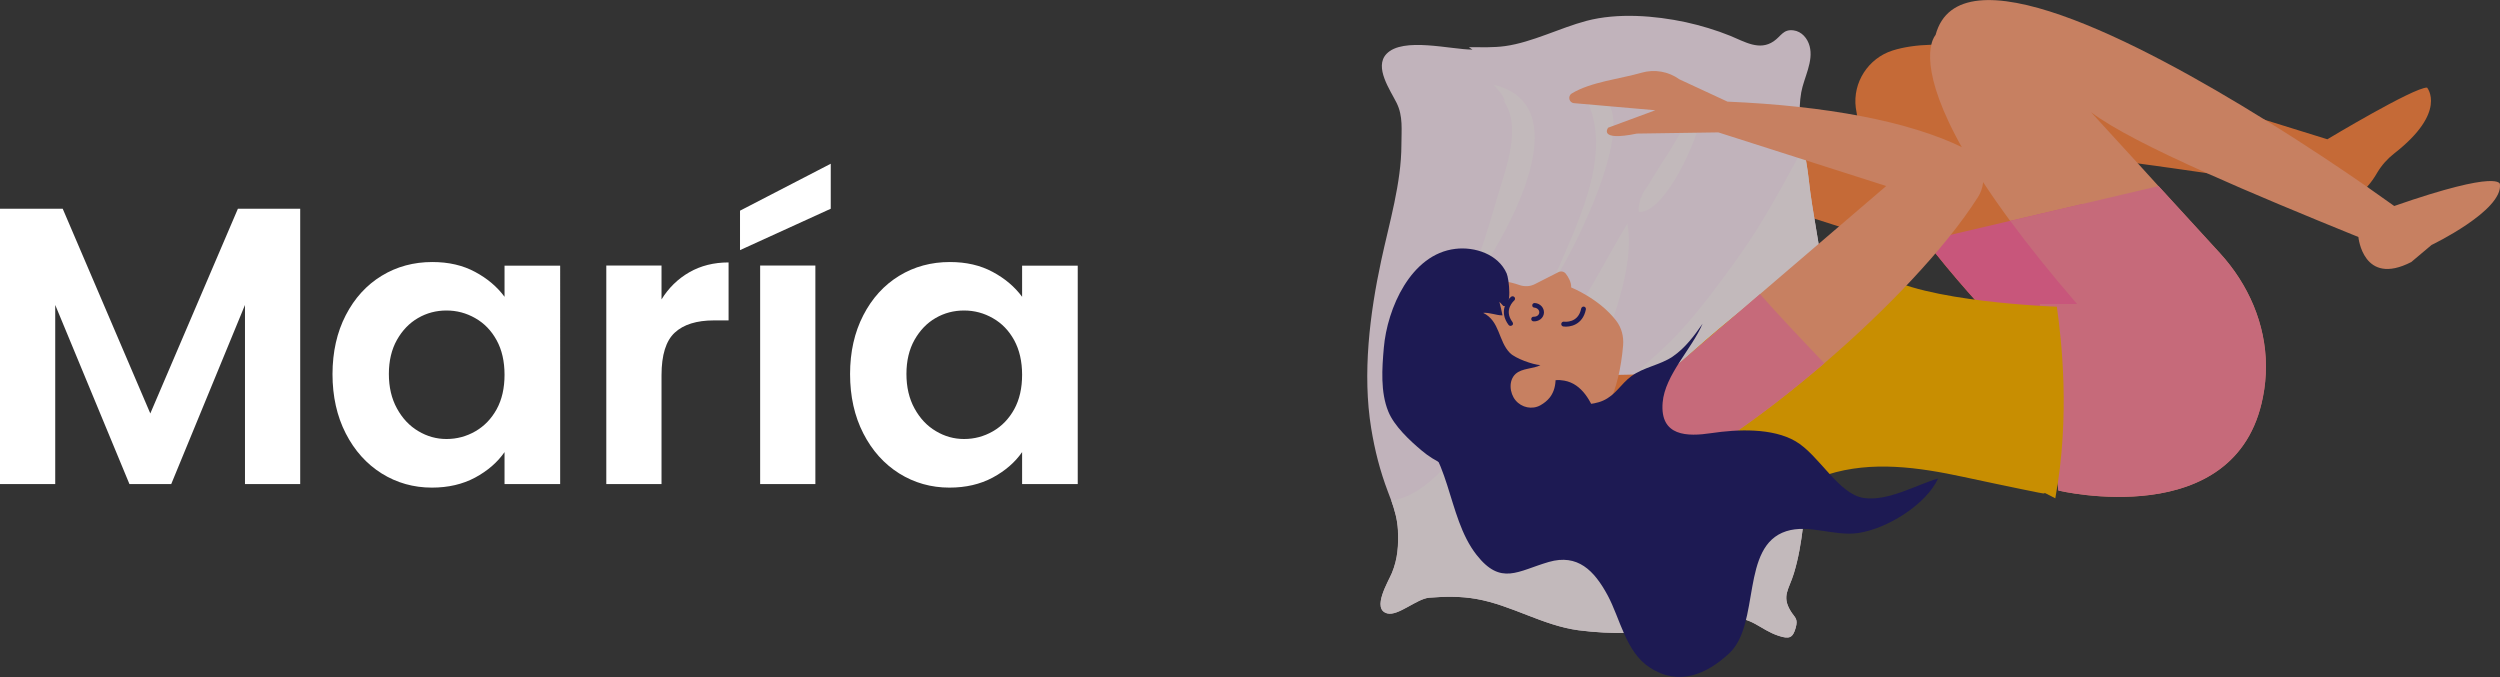<!-- Generator: Adobe Illustrator 24.0.0, SVG Export Plug-In  -->
<svg version="1.1"
	xmlns="http://www.w3.org/2000/svg"
	xmlns:xlink="http://www.w3.org/1999/xlink" x="0px" y="0px" width="373.91px" height="101.25px" viewBox="0 0 373.91 101.25" style="enable-background:new 0 0 373.91 101.25;" xml:space="preserve">
	<rect x="0" y="0" width="373.91" height="101.25" fill="#333333" stroke="none"/>
	<style type="text/css">
	.st0{fill:#FFFFFF;}
	.st1{fill:#C56A37;}
	.st2{fill:#C78061;}
	.st3{fill:#C8567B;}
	.st4{fill:#C66A7A;}
	.st5{fill:#C1B3BB;}
	.st6{fill:#C2B9BB;}
	.st7{fill:#1D1A53;}
	.st8{fill:#C88E01;}
	</style>
	<defs>
	</defs>
	<g>
		<g>
			<path class="st0" d="M44.9,31.22V72.4h-8.26V45.61L25.61,72.4h-6.25L8.26,45.61V72.4H0V31.22h9.38l13.1,30.62l13.1-30.62H44.9z"/>
			<path class="st0" d="M51.71,47.15c1.32-2.56,3.11-4.52,5.37-5.9c2.26-1.38,4.79-2.06,7.58-2.06c2.44,0,4.57,0.49,6.4,1.48
			c1.83,0.98,3.29,2.22,4.4,3.72v-4.66h8.32V72.4h-8.32v-4.78c-1.06,1.53-2.53,2.8-4.4,3.81c-1.87,1-4.02,1.5-6.46,1.5
			c-2.75,0-5.26-0.71-7.52-2.12c-2.26-1.42-4.05-3.41-5.37-5.99c-1.32-2.58-1.98-5.54-1.98-8.88
			C49.74,52.64,50.39,49.71,51.71,47.15z M74.28,50.89c-0.79-1.44-1.85-2.54-3.19-3.3c-1.34-0.77-2.77-1.15-4.31-1.15
			s-2.95,0.37-4.25,1.12c-1.3,0.75-2.35,1.84-3.16,3.27c-0.81,1.44-1.21,3.14-1.21,5.1c0,1.97,0.4,3.69,1.21,5.16
			c0.81,1.48,1.87,2.61,3.19,3.39c1.32,0.79,2.72,1.18,4.22,1.18c1.53,0,2.97-0.38,4.31-1.15c1.34-0.77,2.4-1.87,3.19-3.3
			c0.79-1.44,1.18-3.16,1.18-5.16S75.07,52.33,74.28,50.89z"/>
			<path class="st0" d="M103.1,40.72c1.71-0.98,3.67-1.47,5.87-1.47v8.67h-2.18c-2.6,0-4.55,0.61-5.87,1.83
			c-1.32,1.22-1.98,3.34-1.98,6.37V72.4h-8.26V39.71h8.26v5.07C100,43.06,101.39,41.7,103.1,40.72z"/>
			<path class="st0" d="M124.25,31.22l-13.57,6.19v-5.9l13.57-7.02V31.22z M121.95,39.71V72.4h-8.26V39.71H121.95z"/>
			<path class="st0" d="M129.12,47.15c1.32-2.56,3.11-4.52,5.37-5.9c2.26-1.38,4.79-2.06,7.58-2.06c2.44,0,4.57,0.49,6.4,1.48
			c1.83,0.98,3.29,2.22,4.4,3.72v-4.66h8.32V72.4h-8.32v-4.78c-1.06,1.53-2.53,2.8-4.4,3.81c-1.87,1-4.02,1.5-6.46,1.5
			c-2.75,0-5.26-0.71-7.52-2.12c-2.26-1.42-4.05-3.41-5.37-5.99c-1.32-2.58-1.98-5.54-1.98-8.88
			C127.14,52.64,127.8,49.71,129.12,47.15z M151.69,50.89c-0.79-1.44-1.85-2.54-3.19-3.3c-1.34-0.77-2.77-1.15-4.31-1.15
			s-2.95,0.37-4.25,1.12c-1.3,0.75-2.35,1.84-3.16,3.27c-0.81,1.44-1.21,3.14-1.21,5.1c0,1.97,0.4,3.69,1.21,5.16
			c0.81,1.48,1.87,2.61,3.19,3.39c1.32,0.79,2.72,1.18,4.22,1.18c1.53,0,2.97-0.38,4.31-1.15c1.34-0.77,2.4-1.87,3.19-3.3
			c0.79-1.44,1.18-3.16,1.18-5.16S152.47,52.33,151.69,50.89z"/>
		</g>
		<g>
			<g>
				<path class="st1" d="M348.09,20.83c0,0,12.93-7.77,14.91-7.73c0,0,3.1,3.61-4.91,9.85c-1.02,0.8-1.88,1.76-2.54,2.87
				c-0.38,0.66-0.89,1.44-1.52,2.12c-1.58,1.73-3.88,2.94-6.64,0.54c0,0-8.04-1.26-17.35-2.59c-3.36-0.49-6.89-0.99-10.28-1.45
				c-6.7-0.89-12.81-1.62-15.85-1.76l7.53,7.83l15.72,16.29l-21.04,9.15c0,0-9.95-9.31-18.12-19.95
				c-5.2-6.77-9.68-14.09-10.44-19.88c-0.49-3.78,1.87-7.42,5.51-8.57c1.66-0.52,3.6-0.8,5.78-0.86c11.86-0.4,30.8,5.32,50,11.27
				C341.94,18.92,345.02,19.88,348.09,20.83z"/>
			</g>
			<g>
				<path class="st2" d="M354.03,27.94c2.55,1.79,4.06,2.87,4.06,2.87c16.04-5.58,15.81-3.25,15.81-3.25
				c0.46,3.95-10.23,9.08-10.23,9.08l-3.03,2.55c-7.21,3.72-7.91-3.74-7.91-3.74c-8.2-3.33-16.04-6.58-22.7-9.57
				c-7.83-3.5-14.03-6.64-17.29-9.1l7,7.65l3.08,3.39l9.21,10.06c4.23,4.63,6.85,10.6,6.86,16.87c0,1.55-0.14,3.1-0.45,4.63
				c-3.95,20.38-30.59,13.98-30.59,13.98l-1.74-17.41l-1.05-10.49h5.58c-4-4.63-7.3-8.76-10-12.43
				C288.7,16.82,288.21,9.5,288.85,6.7c0.24-1.06,0.64-1.46,0.64-1.46c3.47-13,30.32,0.91,49.36,12.74
				C345.13,21.86,350.56,25.53,354.03,27.94z"/>
			</g>
			<g>
				<path class="st3" d="M311.44,30.51l15.72,16.29l-21.04,9.15c0,0-9.95-9.31-18.12-19.95c2.8-0.66,7.51-1.76,12.65-2.97
				C304.19,32.2,307.94,31.32,311.44,30.51z"/>
			</g>
			<g>
				<path class="st4" d="M322.84,27.83l9.21,10.06c4.23,4.63,6.85,10.6,6.86,16.87c0,1.55-0.14,3.1-0.45,4.63
				c-3.95,20.38-30.59,13.98-30.59,13.98l-1.74-17.41l-1.05-10.49h5.58c-4-4.63-7.3-8.76-10-12.43c3.53-0.84,7.28-1.72,10.78-2.53
				C316,29.44,320.15,28.46,322.84,27.83z"/>
			</g>
			<g>
				<path class="st1" d="M251.47,71.72c13.31-8.93,30.05-24.25,37.61-36.1c1.64-2.57,0.62-5.96-2.11-7.32
				c-8.21-4.08-20.81-5.75-35.32-6.36l-6.99-4.98c-1.65-1.18-3.75-1.54-5.7-0.98c-3.11,0.9-7.81,2.42-10.62,4.15
				c-0.65,0.4-0.42,1.4,0.34,1.46l12.16,1.05l-7.06,2.62c0,0-1.6,2.09,4.3,0.87l12.18-0.17l25.11,8.02l-32.58,27.9
				c-0.05,0.06-0.11,0.13-0.16,0.19C237.79,67.92,245.18,75.95,251.47,71.72z"/>
			</g>
			<g>
				<g>
					<path class="st5" d="M268.57,93.9c0.4-1.42-0.14-1.5-0.76-2.52c-1.37-2.25-0.24-3.22,0.49-5.63c1.39-4.55,1.52-9.33,2.17-14.01
					c1.33-9.52,3.23-19.08,2.38-28.86c-0.48-5.45-1.76-10.73-2.34-16.13c-0.17-1.58-0.48-3.18-0.75-4.78
					c-0.46-2.69-0.85-5.4-0.36-8.15c0.39-2.19,1.87-4.63,1.25-6.93c-0.31-1.16-1.18-2.19-2.41-2.35c-1.55-0.2-1.85,0.88-2.97,1.64
					c-2.13,1.45-4.31,0.07-6.48-0.82c-2.09-0.85-4.47-1.56-6.66-2.04c-4.62-0.99-10.18-1.43-14.85-0.2
					c-3.99,1.06-8.1,3.2-12.14,3.77c-1.77,0.25-3.62,0.17-5.45,0.17l0.54,0.36c-3.25,0-10.42-1.93-12.86,0.64
					c-1.89,1.98,0.57,5.43,1.51,7.33c0.99,1.98,0.72,4.05,0.72,6.24c0,5.73-1.82,11.73-3.02,17.33c-1.72,7.99-2.83,16.95-1.5,25.1
					c0.54,3.31,1.31,6.33,2.5,9.48c0.17,0.44,0.33,0.87,0.49,1.3c0.51,1.44,0.92,2.86,1,4.43c0.11,2.28-0.03,4.32-0.9,6.42
					c-0.51,1.25-3.1,5.43-0.69,6.05c1.62,0.42,4.39-2.19,6.26-2.35c2.38-0.19,4.68-0.23,7.03,0.18c5.3,0.93,9.97,3.98,15.31,4.69
					c4.8,0.64,10.64,0.55,15.37-0.33c2.36-0.44,4.78-1.19,7.14-1.44c3.39-0.35,4.54,1.65,7.41,2.6
					C267.62,95.62,268.14,95.42,268.57,93.9z"/>
				</g>
				<g>
					<g>
						<path class="st6" d="M268.57,93.9c0.4-1.42-0.14-1.5-0.76-2.52c-1.37-2.25-0.24-3.22,0.49-5.63c1.39-4.55,1.52-9.33,2.17-14.01
						c1.33-9.52,3.23-19.08,2.38-28.86c-0.48-5.45-1.76-10.73-2.34-16.13c-0.17-1.58-0.48-3.18-0.75-4.78
						c-3.1,5.76-6.19,11.55-9.98,16.79c-3.74,5.17-7.65,10.53-12.51,14.7c-2.8,2.39-8.76,8.54-12.47,8.43
						c3.77-6.79,10.12-20.46,8.59-28.44c-3.41,5.7-6.27,11.54-10.2,16.94c-3.54,4.88-6.46,9.13-10.98,13.06
						c-4.05,3.52-8.26,10.53-13.88,11.37c-0.08,0.01-0.16,0.02-0.24,0.03c0.51,1.44,0.92,2.86,1,4.43c0.11,2.28-0.03,4.32-0.9,6.42
						c-0.51,1.25-3.1,5.43-0.69,6.05c1.62,0.42,4.39-2.19,6.26-2.35c2.38-0.19,4.68-0.23,7.03,0.18c5.3,0.93,9.97,3.98,15.31,4.69
						c4.8,0.64,10.64,0.55,15.37-0.33c2.36-0.44,4.78-1.19,7.14-1.44c3.39-0.35,4.54,1.65,7.41,2.6
						C267.62,95.62,268.14,95.42,268.57,93.9z"/>
					</g>
					<g>
						<g>
							<path class="st6" d="M224.66,14.8c3.14,3.82,0.56,10.39-0.66,14.52c-1.63,5.51-3.26,11.47-6.29,16.37
							c5.32-6.12,20.1-29.58,5.69-33.01c0.68,0.85,1.45,1.47,1.7,2.56"/>
						</g>
						<g>
							<path class="st6" d="M236.96,14.36c4.9,8.43-1.66,20.19-4.86,28.05c2.41-2.93,15.69-28.74,5.3-28.27"/>
						</g>
						<g>
							<path class="st6" d="M245.08,30.17c1.34-2.42,2.93-4.98,4.5-7.36c1.05-1.58,2.99-5.75,4.91-6.01
							c-0.16,3.41-5.49,15.27-9.39,14.88c-0.21-1.28,0.81-3.71,1.95-4.36"/>
						</g>
					</g>
				</g>
			</g>
			<g>
				<path class="st1" d="M246.56,66.67l-17.94-2.29l6.95-8.67c4.45,0.99,19.87-0.35,19.87-0.35L246.56,66.67z"/>
			</g>
			<g>
				<g>
					<path class="st2" d="M221.96,41.57c1.78,0.21,3.77,0.53,5.26,1.05c0.77,0.27,1.6,0.25,2.33-0.12l3.54-1.8
					c0.38-0.19,0.84-0.1,1.1,0.24c0.38,0.5,0.84,1.27,0.8,2.05c0,0,4.18,1.66,6.73,4.97c0.81,1.04,1.15,2.38,1.04,3.69
					c-1.21,14.09-8.98,18.3-22.46,15.21c-2.95-0.68-5.53-2.46-7.22-4.98c-2.67-3.96-6.27-11.38-0.79-17.04
					C214.77,42.28,218.39,41.16,221.96,41.57z"/>
				</g>
				<g>
					<g>
						<path class="st7" d="M226.28,48.5c0.03-0.1,0.01-0.22-0.06-0.32c-1.37-1.82,0.19-3.17,0.25-3.23c0.15-0.13,0.17-0.36,0.04-0.51
						c-0.13-0.15-0.35-0.17-0.51-0.05c-0.75,0.63-1.79,2.31-0.37,4.21c0.12,0.16,0.35,0.19,0.51,0.07
						C226.22,48.64,226.26,48.57,226.28,48.5z"/>
					</g>
				</g>
				<g>
					<g>
						<path class="st7" d="M236.69,45.89c-0.1,0.05-0.17,0.14-0.2,0.25c-0.44,2.24-2.48,1.98-2.57,1.97
						c-0.2-0.03-0.38,0.11-0.41,0.31c-0.03,0.2,0.11,0.38,0.3,0.41c0.97,0.14,2.91-0.21,3.38-2.55c0.04-0.2-0.09-0.39-0.28-0.42
						C236.84,45.85,236.76,45.86,236.69,45.89z"/>
					</g>
				</g>
				<g>
					<g>
						<path class="st7" d="M230.92,46.7c0-0.31-0.12-0.62-0.33-0.87c-0.26-0.3-0.64-0.49-1.05-0.51c-0.19-0.01-0.36,0.13-0.37,0.32
						c-0.02,0.22,0.13,0.36,0.32,0.37c0.22,0.02,0.43,0.12,0.57,0.28c0.11,0.13,0.17,0.29,0.16,0.46c-0.01,0.17-0.1,0.33-0.25,0.45
						c-0.16,0.12-0.36,0.18-0.58,0.17c-0.19-0.02-0.36,0.13-0.37,0.32c-0.02,0.18,0.13,0.36,0.32,0.37
						c0.39,0.03,0.76-0.08,1.06-0.31c0.31-0.24,0.49-0.57,0.52-0.95C230.92,46.76,230.92,46.73,230.92,46.7z"/>
					</g>
				</g>
			</g>
			<g>
				<path class="st8" d="M307.4,74.53c2.26-12.35,0.92-23.73,0.23-28.66c0,0-20.24-0.67-26.5-5c-1.2-0.82-2.34-1.72-3.64-2.36
				c-6.51-3.24-27.33,16.85-27.33,16.85l-5.28,11.1c0,0,4.86,2.66,10.79,5.6c4.48,2.22,11.83,0.75,17.69-1.09
				c6.57-2.08,13.56-1.09,20.3,0.36c3.18,0.68,6.42,1.37,8.73,1.84c2.01,0.42,3.33,0.68,3.36,0.64c0.01-0.01,0.03-0.04,0.04-0.06
				c0.01-0.01,0-0.03,0.01-0.04L307.4,74.53z"/>
			</g>
			<g>
				<path class="st7" d="M228.17,69.64c2.8-1.21,11.38-3.88,11.38-3.88s-0.17-1.55-0.75-3.36c-0.75-2.29-2.19-5.01-4.84-5.47
				c-0.4-0.08-0.84-0.11-1.3-0.07c0,0.06,0,0.1-0.01,0.15c-0.06,0.98-0.35,1.8-0.89,2.48c-0.35,0.43-0.81,0.81-1.38,1.13
				c-1.23,0.68-2.8,0.35-3.71-0.75c-0.88-1.06-1.09-2.94,0.01-3.95c1-0.89,2.66-0.73,3.71-1.31c-1.17-0.08-3.72-0.99-4.55-1.81
				c-1.76-1.77-1.49-4.79-4.02-6.01c1.03-0.07,1.93,0.38,2.9,0.38c-0.15-0.71-0.29-1.38-0.47-2.04l0.59,0.63
				c1.38,0.31,0.85-4.09,0.5-4.87c-1.26-2.87-4.77-4.02-7.66-3.67c-6.68,0.78-10.21,8.94-10.71,14.79
				c-0.27,3.07-0.52,6.63,0.67,9.54c0.89,2.19,3.24,4.37,5.02,5.86c1.94,1.65,4.62,2.83,7.07,3.43
				C222.64,71.57,225.47,70.81,228.17,69.64z"/>
			</g>
			<g>
				<path class="st2" d="M258.23,65.57c4.63-3.11,9.68-7,14.62-11.24c9.24-7.94,18.07-17.13,22.99-24.86
				c1.63-2.57,0.61-5.96-2.12-7.32c-8.2-4.07-20.82-6.33-35.35-6.95l-7.18-3.33c-1.65-1.19-3.74-1.55-5.69-0.99
				c-3.11,0.91-7.6,1.37-10.42,3.1c-0.64,0.39-0.42,1.4,0.35,1.45l12.15,1.06l-7.06,2.61c0,0-1.59,2.09,4.3,0.88L257,19.8
				l25.11,8.02l-18.88,16.17l-13.7,11.73c-0.06,0.07-0.11,0.13-0.17,0.2C244.54,61.76,251.94,69.78,258.23,65.57z"/>
			</g>
			<g>
				<path class="st4" d="M258.23,65.57c4.63-3.11,9.68-7,14.62-11.24c-2.71-2.83-7.16-7.53-9.61-10.34l-13.7,11.73
				c-0.06,0.07-0.11,0.13-0.17,0.2C244.54,61.76,251.94,69.78,258.23,65.57z"/>
			</g>
			<g>
				<path class="st7" d="M210.5,63.24c6.63,4.27,5.76,13.92,10.34,19.75c3.65,4.65,6.18,2.4,10.8,1.06c4.32-1.25,6.79,1.27,8.79,4.96
				c1.92,3.55,2.71,8.49,6.33,10.84c4.33,2.82,8.48,1,11.85-2.12c4.76-4.42,1.63-16.06,8.55-18.28c3.41-1.09,7.19,0.8,10.77,0.27
				c4.27-0.63,10.09-4.19,11.94-8.15c-3.19,0.9-7.45,3.44-11.11,2.91c-3.8-0.55-6.69-6.46-10.24-8.5c-3.47-2-8.65-1.78-12.56-1.2
				c-3.59,0.54-7.71,0.52-7.29-4.57c0.34-4.14,4.41-8.08,5.97-11.79c-1.24,1.79-2.58,3.62-4.48,4.92c-1.84,1.25-4.36,1.59-6.15,2.91
				c-1.65,1.22-2.33,2.81-4.25,3.67c-1.66,0.74-3.74,0.52-5.47,1c-4.43,1.21-6.96,1.64-11.44,0.56c-1.34-0.32-3.57-1.15-4.85-0.3
				c-1.34,0.89-1.72,3.42-2.8,4.68"/>
			</g>
		</g>
	</g>
</svg>
